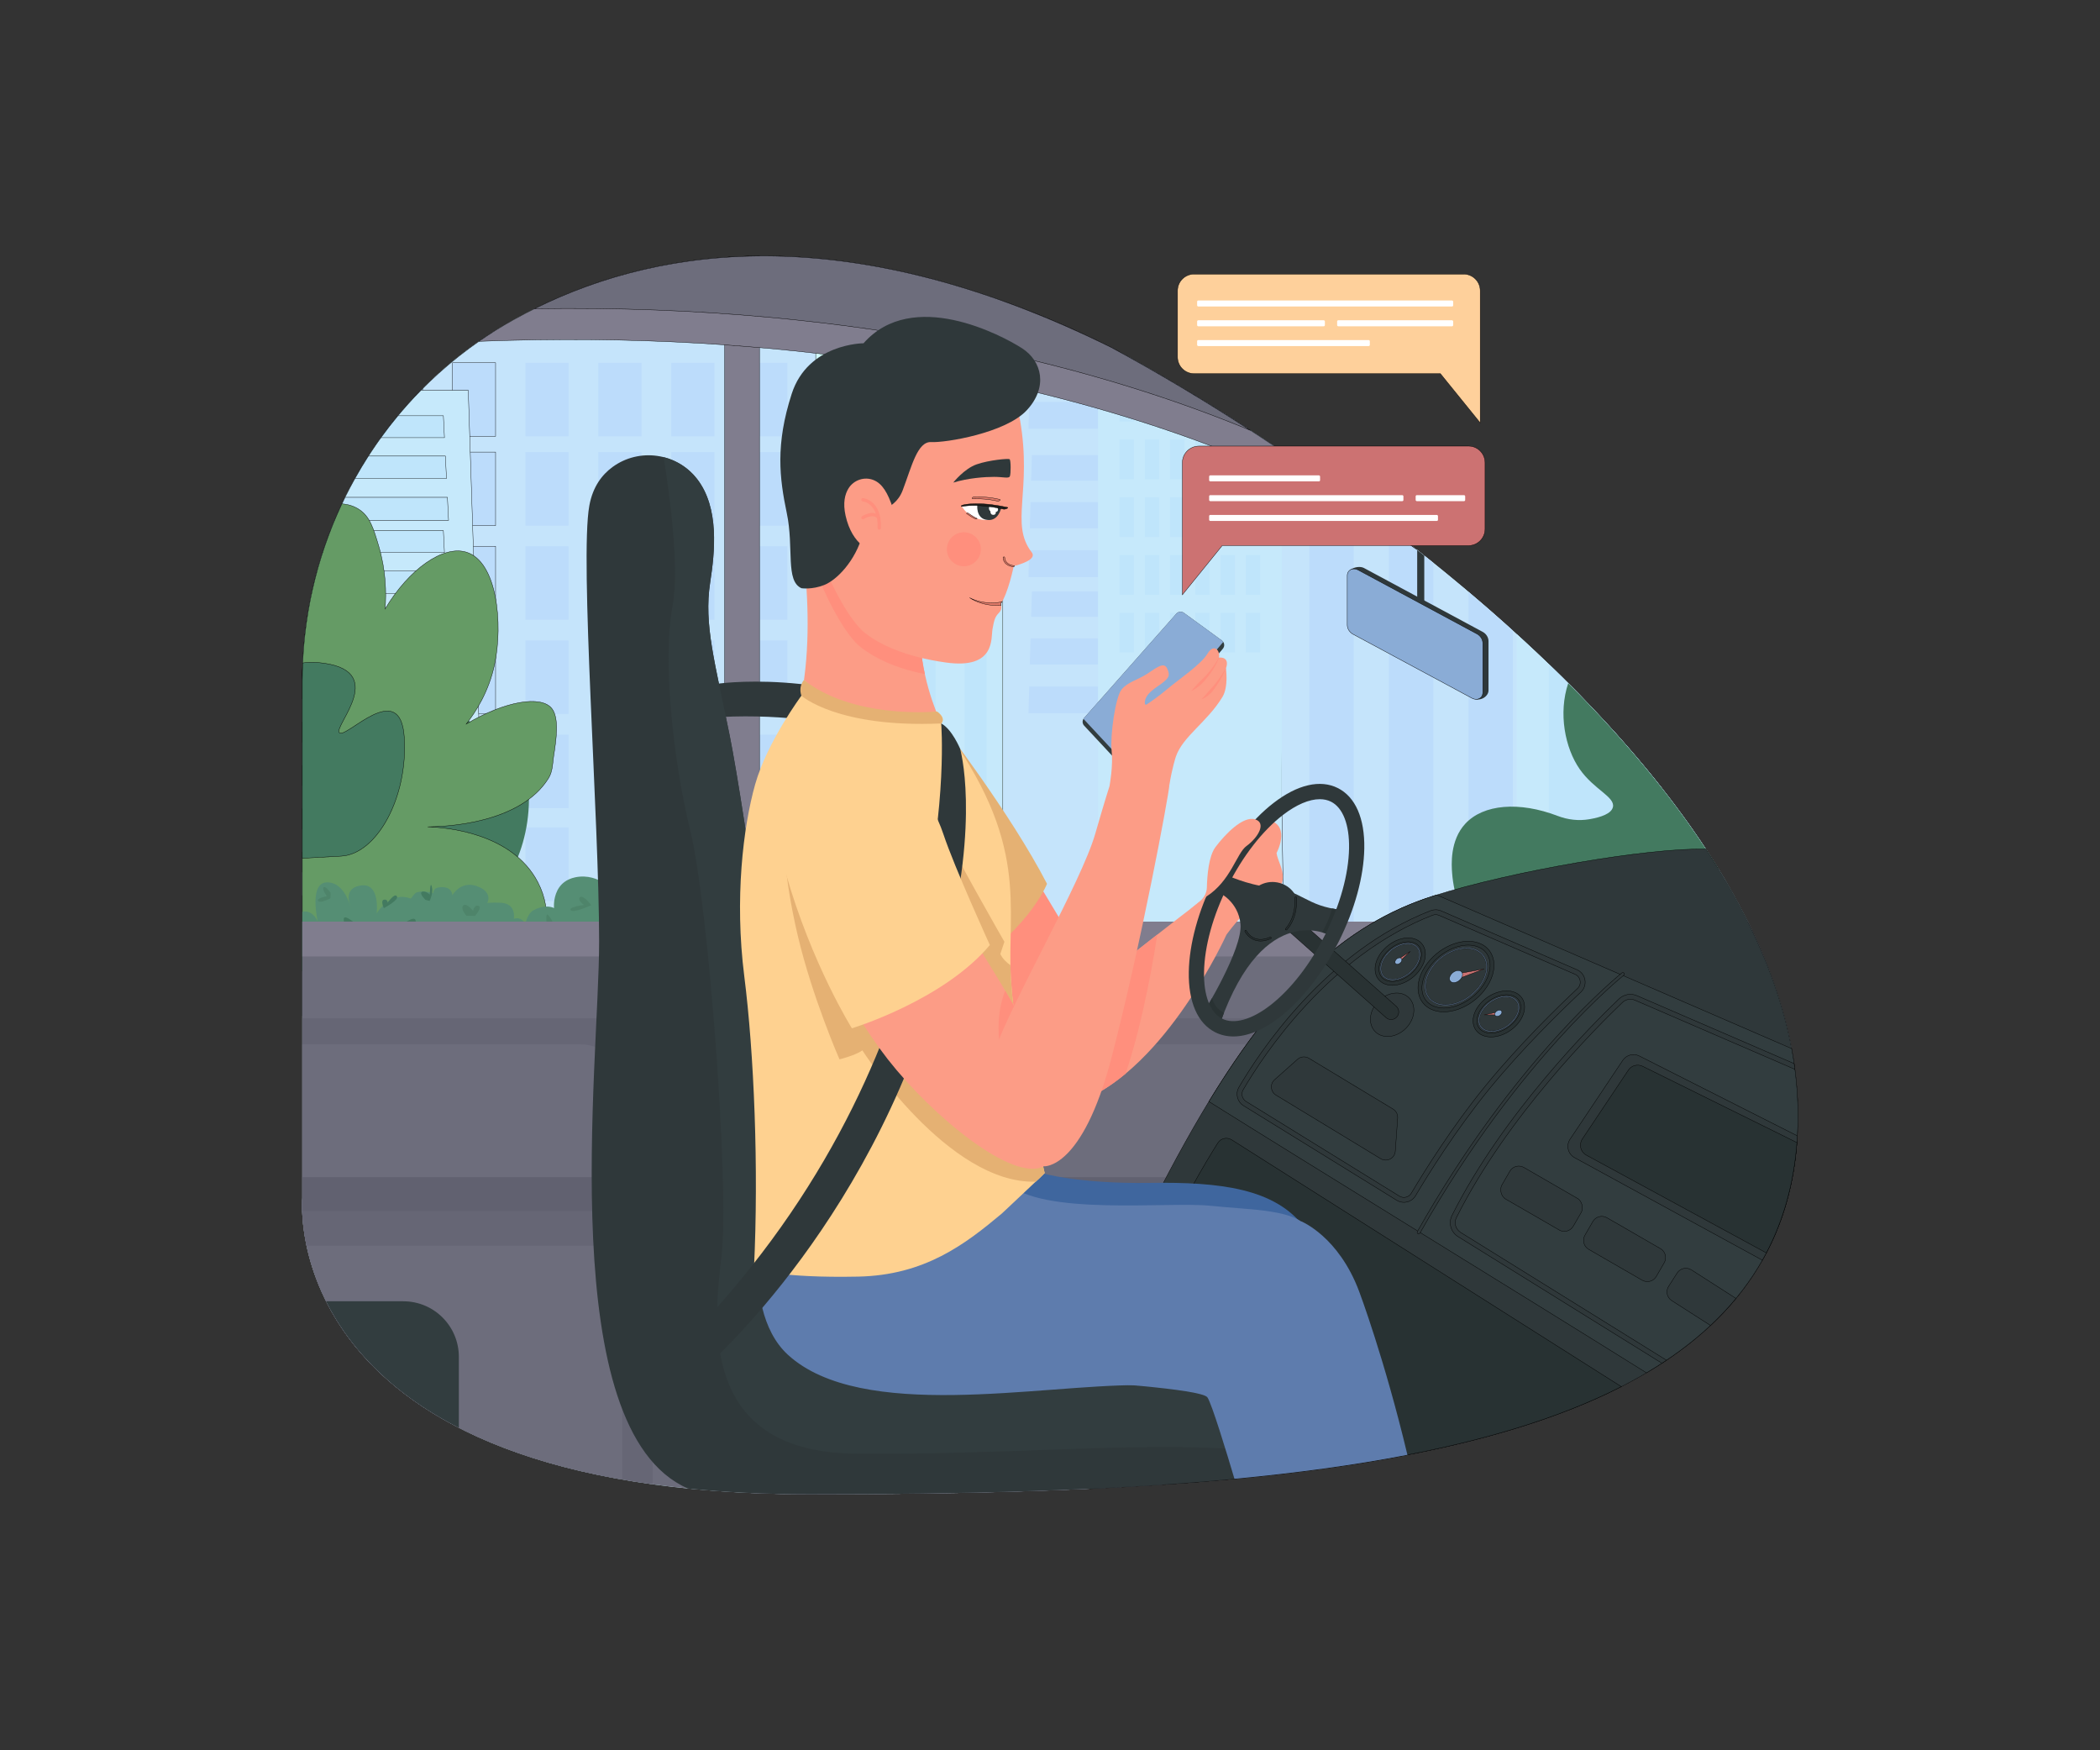 <?xml version="1.0" encoding="UTF-8"?><svg id="_ëîé_1" xmlns="http://www.w3.org/2000/svg" viewBox="0 0 6000 5000"><rect x="0" y="0" width="6000" height="5000" fill="#333333" stroke="none"/><defs><style>.cls-1,.cls-2,.cls-3,.cls-4,.cls-5,.cls-6,.cls-7,.cls-8,.cls-9,.cls-10,.cls-11,.cls-12,.cls-13,.cls-14,.cls-15,.cls-16,.cls-17,.cls-18,.cls-19,.cls-20,.cls-21,.cls-22,.cls-23,.cls-24,.cls-25,.cls-26,.cls-27,.cls-28,.cls-29,.cls-30,.cls-31,.cls-32,.cls-33,.cls-34,.cls-35,.cls-36,.cls-37,.cls-38,.cls-39,.cls-40{stroke:#000;stroke-miterlimit:10;}.cls-1,.cls-2,.cls-5,.cls-10,.cls-12,.cls-15,.cls-17,.cls-18,.cls-19,.cls-20,.cls-21,.cls-22,.cls-26,.cls-27,.cls-28,.cls-29,.cls-31,.cls-32,.cls-34,.cls-35,.cls-36,.cls-37,.cls-38{stroke-width:0px;}.cls-1,.cls-14{fill:#2f383a;}.cls-2{fill:#d2fafb;}.cls-3,.cls-28{fill:#807d8e;}.cls-4,.cls-35{fill:#c6e9fb;}.cls-5{fill:#666675;}.cls-6{fill:#fed09b;}.cls-7,.cls-27{fill:#323d3f;}.cls-8{fill:#283233;}.cls-9,.cls-38{fill:#6d6d7c;}.cls-10{fill:#3f669e;}.cls-11{fill:#1d1d1b;}.cls-12{fill:#558e74;}.cls-13,.cls-32{fill:#bcdcfb;}.cls-15{fill:#fed190;}.cls-16,.cls-26{fill:#bfe5fb;}.cls-17{fill:#5e7cad;}.cls-18{fill:#fff;}.cls-19{fill:#e5b173;}.cls-20{fill:#616170;}.cls-21{fill:#fc9c86;}.cls-22,.cls-23{fill:#8aacd6;}.cls-24{fill:#659b65;}.cls-25{fill:#cc7272;}.cls-29,.cls-30{fill:#437a60;}.cls-31,.cls-40{fill:#293233;}.cls-33{fill:#e07a69;}.cls-34,.cls-39{fill:#c5e4fb;}.cls-36{fill:#ff8f7d;}.cls-37{fill:#4e846a;}</style></defs><g><g><path class="cls-2" d="M3998.71,1531.76c-258.27-199.2-534.41-382.24-823.43-539.11-775.96-383.35-1334.9-287-1708.57-78.86-373.65,208.13-602.96,604.66-602.96,1032.37v1476.53s-80.86,845.94,1449.3,845.94,2823.96-118.18,2823.96-1082.31c0-545.83-457.31-1129.34-1138.29-1654.57Z"/><g><g id="city"><g><rect class="cls-26" x="2652.76" y="1431.05" width="210.63" height="111.35"/><polygon class="cls-32" points="2863.39 1530.55 2373.3 1507.2 2303.91 1536.12 2318.91 2901.5 2863.39 2901.5 2863.39 1530.55"/><rect class="cls-35" x="2373.3" y="1507.2" width="490.09" height="1394.29"/><rect class="cls-26" x="2464.98" y="1597.42" width="63.03" height="1254.38"/><rect class="cls-26" x="2610.52" y="1597.42" width="63.03" height="1254.38"/><rect class="cls-26" x="2756.07" y="1597.42" width="63.03" height="1254.38"/></g><g><path class="cls-39" d="M2330.65,951.73h-927.19c-170.67,109.74-307.16,260.53-400.19,435.15v1514.61h1327.39V951.73Z"/><g><rect class="cls-13" x="1292.64" y="1036.32" width="123.3" height="210.08"/><rect class="cls-32" x="1501.09" y="1036.32" width="123.3" height="210.08"/><rect class="cls-32" x="1709.53" y="1036.32" width="123.3" height="210.08"/><rect class="cls-32" x="1917.97" y="1036.32" width="123.3" height="210.08"/><rect class="cls-32" x="2126.41" y="1036.32" width="123.3" height="210.08"/><rect class="cls-32" x="1084.2" y="1291.45" width="123.3" height="210.08"/><rect class="cls-13" x="1292.64" y="1291.45" width="123.3" height="210.08"/><rect class="cls-32" x="1501.09" y="1291.45" width="123.3" height="210.08"/><rect class="cls-32" x="1709.53" y="1291.45" width="123.3" height="210.08"/><rect class="cls-32" x="1917.97" y="1291.45" width="123.3" height="210.08"/><rect class="cls-32" x="2126.41" y="1291.45" width="123.3" height="210.08"/><rect class="cls-32" x="1084.2" y="1560.48" width="123.3" height="210.08"/><rect class="cls-13" x="1292.64" y="1560.48" width="123.3" height="210.08"/><rect class="cls-32" x="1501.09" y="1560.48" width="123.3" height="210.08"/><rect class="cls-32" x="1709.53" y="1560.48" width="123.3" height="210.08"/><rect class="cls-32" x="1917.97" y="1560.48" width="123.3" height="210.08"/><rect class="cls-32" x="2126.41" y="1560.48" width="123.3" height="210.08"/><rect class="cls-32" x="1084.2" y="1829.51" width="123.3" height="210.08"/><rect class="cls-13" x="1292.64" y="1829.51" width="123.3" height="210.08"/><rect class="cls-32" x="1501.09" y="1829.51" width="123.3" height="210.08"/><rect class="cls-32" x="1709.53" y="1829.51" width="123.3" height="210.08"/><rect class="cls-32" x="1917.97" y="1829.51" width="123.3" height="210.08"/><rect class="cls-32" x="2126.41" y="1829.51" width="123.3" height="210.08"/><rect class="cls-32" x="1084.2" y="2098.54" width="123.3" height="210.08"/><rect class="cls-13" x="1292.64" y="2098.54" width="123.3" height="210.08"/><rect class="cls-32" x="1501.09" y="2098.54" width="123.3" height="210.08"/><rect class="cls-32" x="1709.53" y="2098.54" width="123.3" height="210.08"/><rect class="cls-32" x="1917.97" y="2098.54" width="123.3" height="210.08"/><rect class="cls-32" x="2126.41" y="2098.54" width="123.3" height="210.08"/><rect class="cls-32" x="1084.2" y="2363.87" width="123.3" height="210.08"/><rect class="cls-13" x="1292.64" y="2363.87" width="123.3" height="210.08"/><rect class="cls-32" x="1501.09" y="2363.87" width="123.3" height="210.08"/><rect class="cls-32" x="1709.53" y="2363.87" width="123.3" height="210.08"/><rect class="cls-32" x="1917.97" y="2363.87" width="123.3" height="210.08"/><rect class="cls-32" x="2126.41" y="2363.87" width="123.3" height="210.08"/><rect class="cls-32" x="1084.2" y="2629.21" width="123.3" height="210.08"/><rect class="cls-13" x="1292.64" y="2629.21" width="123.3" height="210.08"/><rect class="cls-32" x="1501.09" y="2629.21" width="123.3" height="210.08"/><rect class="cls-32" x="1709.53" y="2629.21" width="123.3" height="210.08"/><rect class="cls-32" x="1917.97" y="2629.21" width="123.3" height="210.08"/><rect class="cls-32" x="2126.41" y="2629.21" width="123.3" height="210.08"/><path class="cls-13" d="M1207.5,1246.39v-136.25c-42.28,42.51-81.11,88.08-116.23,136.25h116.23Z"/></g></g><g><path class="cls-4" d="M1337.86,1114.65h-134.84c-214.85,218.37-339.27,516.45-339.28,831.46v955.38h531.75l-57.63-1786.85Z"/><path class="cls-26" d="M863.74,2062.24h417.87l-3.26-65.62h-414.61v65.62Z"/><path class="cls-26" d="M863.74,2186.06h417.87l-3.26-65.62h-414.61v65.62Z"/><path class="cls-26" d="M863.74,2309.89h417.87l-3.26-65.62h-414.61v65.62Z"/><path class="cls-26" d="M863.74,2433.71h417.87l-3.26-65.62h-414.61v65.62Z"/><path class="cls-26" d="M863.74,2557.54h417.87l-3.26-65.62h-414.61v65.62Z"/><path class="cls-16" d="M1088.45,1250.23h181.45l-3.11-62.59h-129.79c-16.89,20.33-33.09,41.21-48.55,62.59Z"/><path class="cls-16" d="M1014.15,1366.88h261.53l-3.18-64.08h-219.9c-13.48,20.95-26.32,42.32-38.45,64.08Z"/><path class="cls-16" d="M956.04,1486.33h325.56l-3.25-65.62h-292.42c-10.61,21.55-20.6,43.43-29.89,65.62Z"/><path class="cls-16" d="M921.86,1578.5h348.03l-3.11-62.59h-322.63c-8,20.63-15.45,41.49-22.3,62.59Z"/><path class="cls-16" d="M890.48,1695.15h385.21l-3.18-64.08h-366.36c-5.81,21.17-11.03,42.54-15.67,64.08Z"/><path class="cls-16" d="M871.05,1814.59h410.56l-3.25-65.62h-398.21c-3.64,21.72-6.65,43.61-9.1,65.62Z"/><path class="cls-16" d="M863.8,1938.42h417.8l-3.25-65.62h-412.32c-1.34,21.77-2.08,43.65-2.23,65.62Z"/></g></g><g id="city-2"><g><g><path class="cls-34" d="M3998.71,1531.76c-117.54-90.66-238.79-177.97-363.26-261v1630.73h1016.05v-766.96c-178.99-205.67-400.54-408.22-652.79-602.78Z"/><path class="cls-32" d="M4423.12,1895.38v1006.12h126.79v-878.6c-40.54-42.69-82.83-85.21-126.79-127.51Z"/><path class="cls-32" d="M4322.52,1801.55c-41.05-37.15-83.34-74.11-126.79-110.84v1210.78h126.79V1801.55Z"/><path class="cls-32" d="M4095.13,1607.74c-31.61-25.45-63.76-50.78-96.42-75.98-10.09-7.78-20.22-15.54-30.36-23.27v1393.01h126.79V1607.74Z"/><path class="cls-32" d="M3867.74,1433.29c-41.84-30.66-84.11-60.88-126.79-90.6v1558.8h126.79V1433.29Z"/></g><path class="cls-32" d="M4651.5,2134.53v766.96h96.07v-651.03c-30.48-38.73-62.53-77.38-96.07-115.93Z"/></g><g><path class="cls-39" d="M3672.27,2898.31l-27.4-1621.23c-151.98-101.76-308.79-197.15-469.6-284.43-107.5-53.11-210.84-97-310.09-132.67v2041.52h299.54l507.56-3.18Z"/><polygon class="cls-32" points="3589.03 1373.13 2946.21 1373.13 2948.25 1300.09 3586.99 1300.09 3589.03 1373.13"/><polygon class="cls-32" points="3592.83 1509.26 2942.41 1509.26 2944.5 1434.48 3590.74 1434.48 3592.83 1509.26"/><polygon class="cls-32" points="3596.73 1648.65 2938.51 1648.65 2940.65 1572.07 3594.59 1572.07 3596.73 1648.65"/><polygon class="cls-32" points="3589.03 1762.15 2946.21 1762.15 2948.25 1689.11 3586.99 1689.11 3589.03 1762.15"/><polygon class="cls-32" points="3592.83 1898.28 2942.41 1898.28 2944.5 1823.5 3590.74 1823.5 3592.83 1898.28"/><polygon class="cls-32" points="3596.73 2037.67 2938.51 2037.67 2940.65 1961.09 3594.59 1961.09 3596.73 2037.67"/><path class="cls-32" d="M3208.07,1010.56h-263.57l-2.09,74.78h397.09c-43.49-25.51-87.3-50.44-131.43-74.78Z"/><path class="cls-32" d="M3444.1,1148.15h-503.45l-2.14,76.57h626.9c-40.12-25.99-80.56-51.53-121.31-76.57Z"/><path class="cls-13" d="M2947.83,891.23l-1.62,57.98h137.59c-46.12-21.02-91.44-40.32-135.97-57.98Z"/></g><g><path class="cls-26" d="M3204.13,1008.39v58.16h103.11c-34.17-19.75-68.55-39.14-103.11-58.16Z"/><path class="cls-35" d="M3662.02,1288.57c-140.66-94.87-285.53-184.3-433.91-266.91h-90.98v1879.84h524.89V1288.57Z"/><g><rect class="cls-26" x="3198.87" y="1090.72" width="40.81" height="113.56"/><rect class="cls-26" x="3270.99" y="1090.72" width="40.81" height="113.56"/><rect class="cls-26" x="3198.87" y="1255.66" width="40.81" height="113.56"/><rect class="cls-26" x="3270.99" y="1255.66" width="40.81" height="113.56"/><rect class="cls-26" x="3343.1" y="1255.66" width="40.81" height="113.56"/><rect class="cls-26" x="3415.22" y="1255.66" width="40.81" height="113.56"/><rect class="cls-26" x="3487.34" y="1255.66" width="40.81" height="113.56"/><rect class="cls-26" x="3559.46" y="1255.66" width="40.81" height="113.56"/><rect class="cls-26" x="3198.87" y="1420.61" width="40.81" height="113.56"/><rect class="cls-26" x="3270.99" y="1420.61" width="40.81" height="113.56"/><rect class="cls-26" x="3343.1" y="1420.61" width="40.81" height="113.56"/><rect class="cls-26" x="3415.22" y="1420.61" width="40.81" height="113.56"/><rect class="cls-26" x="3487.34" y="1420.61" width="40.81" height="113.56"/><rect class="cls-26" x="3559.46" y="1420.61" width="40.81" height="113.56"/><rect class="cls-26" x="3198.87" y="1585.55" width="40.81" height="113.56"/><rect class="cls-26" x="3270.99" y="1585.55" width="40.81" height="113.56"/><rect class="cls-26" x="3343.1" y="1585.55" width="40.81" height="113.56"/><rect class="cls-26" x="3415.22" y="1585.55" width="40.81" height="113.56"/><rect class="cls-26" x="3487.34" y="1585.55" width="40.81" height="113.56"/><rect class="cls-26" x="3559.46" y="1585.55" width="40.81" height="113.56"/><rect class="cls-26" x="3198.87" y="1750.5" width="40.81" height="113.56"/><rect class="cls-26" x="3270.99" y="1750.5" width="40.81" height="113.56"/><rect class="cls-26" x="3343.1" y="1750.5" width="40.81" height="113.56"/><rect class="cls-26" x="3415.22" y="1750.5" width="40.81" height="113.56"/><rect class="cls-26" x="3487.34" y="1750.5" width="40.81" height="113.56"/><rect class="cls-26" x="3559.46" y="1750.5" width="40.81" height="113.56"/><path class="cls-26" d="M3383.92,1111.64c-11.72-7.02-23.47-13.99-35.24-20.93h-5.57v113.56h40.81v-92.63Z"/><path class="cls-26" d="M3456.03,1155.51c-13.57-8.38-27.17-16.71-40.81-24.99v73.76h40.81v-48.77Z"/><path class="cls-26" d="M3528.15,1200.78c-13.57-8.65-27.17-17.25-40.81-25.79v29.29h40.81v-3.5Z"/></g></g><g><path class="cls-35" d="M5006.57,2658.96c-135.46-284.74-369.98-571.36-672.85-847.24v1089.78h672.85v-242.54Z"/><path class="cls-26" d="M4932.22,2519.01c-122.47-208.93-295.46-417.76-506.89-621.52v1004h506.89v-382.48Z"/></g></g><g><path class="cls-29" d="M1086.91,2360.32s-36.44-339.2,175.08-321.29c211.53,17.91,45.13,181.37,62.9,200.76,17.77,19.38,174.85-158.57,185.53,13.68,10.68,172.24-78.8,332.83-179.78,338.78-100.98,5.95-225.88,11.9-225.88,11.9l-17.84-243.81Z"/><path class="cls-24" d="M1536.84,2520.45c-73.6-142.4-265.34-157.09-314.71-158.48,52.24-.23,264.75-9.3,345.14-138.87,12.19-19.64,12.04-46.29,14.59-62.72,6.92-44.63,16.97-109.42-5.67-136.99-30.4-37.02-131.79-21.61-243.86,44.73,26.2-33.42,63.94-90.95,80.75-169.88,24.8-116.45,7.17-294.16-80.75-320.94-66.3-20.2-163.7,48.14-231.96,162.05,3.59-46.12,2.42-109.12-18.32-179.36-15.25-51.64-25.42-84.38-56.02-104.62-14.89-9.85-31.65-14.72-49.05-16.04-73.41,155.95-113.22,328.64-113.23,506.77v827.89h661.05c35.19-79.71,56.71-167.14,12.05-253.55Z"/><path class="cls-30" d="M1155.12,2106.9c-10.67-172.24-167.76,5.71-185.53-13.68-17.77-19.38,148.62-182.84-62.9-200.76-15.17-1.28-29.04-.69-41.76,1.44-.76,17.34-1.18,34.74-1.18,52.19v505.73c35.66-1.87,75.18-4.01,111.59-6.16,100.98-5.95,190.46-166.54,179.79-338.78Z"/></g><g><path class="cls-12" d="M2747.01,2774v-241.65c-.99-.83-2.01-1.67-3.08-2.52-3.78-3-8.09-6.12-12.89-9.13-4.24-2.67-8.86-5.26-13.83-7.6-.38-.19-.77-.37-1.16-.55-5.89-2.72-12.25-5.09-19.05-6.89-14.39-3.8-30.72-5-48.54-1.28-12.72,2.66-22.81,7.39-30.8,13.33-12.46,9.25-19.83,21.46-24.13,33.3-4.11,11.27-5.45,22.22-5.81,30.02-.32,6.9,.14,11.32,.14,11.32,0,0-3.59-2.15-10.28-3.44-6.39-1.24-15.6-1.7-27.21,1.23-1.3,.33-2.61,.7-3.97,1.12-5.23,1.61-10.91,3.9-16.98,7.09-10.95,5.76-18.37,19.98-23.31,37.37-2.39,8.4-4.21,17.55-5.56,26.83-1.24,8.54-2.11,17.19-2.66,25.49-1.77,26.17-.6,48.86,.59,53.47,.73,2.83-4.36,8.91-12.2,16.36-5.22,4.95-11.67,10.51-18.44,16.11h279.2Z"/><g><path class="cls-12" d="M1875.91,2715.07c.63-1.15,1.37-2.6,2.24-4.38,1.37-2.86,3.07-6.6,5.16-11.48,3.64-8.52,8.49-20.53,14.9-37.32,.24-.63,.47-1.25,.69-1.86,4.21-11.47,5.99-21.06,6.04-29.07,.03-3.06-.2-5.89-.65-8.51-.59-3.51-1.58-6.65-2.85-9.44-3.75-8.21-10.03-13.46-16.46-16.82-11.07-5.77-22.59-5.95-22.59-5.95,0,0,9.23-63.87-36.89-79.22-7.03-2.34-13.48-3.07-19.38-2.61-17.84,1.35-30.54,13.5-38.4,24.28-6.59,9.02-9.78,17.09-9.78,17.09,0,0-6.76-8.46-18.95-18.11-3.79-3-8.09-6.12-12.89-9.13-4.24-2.67-8.86-5.26-13.83-7.6-.38-.19-.77-.37-1.15-.55-5.89-2.72-12.25-5.09-19.05-6.89-14.39-3.8-30.71-5-48.54-1.28-12.72,2.66-22.81,7.39-30.8,13.33-12.46,9.25-19.83,21.46-24.13,33.3-4.11,11.27-5.45,22.22-5.81,30.02-.32,6.9,.14,11.32,.14,11.32,0,0-3.59-2.15-10.28-3.44-6.39-1.24-15.6-1.7-27.21,1.23-1.3,.33-2.61,.7-3.97,1.12-5.23,1.61-10.91,3.9-16.98,7.09-10.95,5.76-18.37,19.98-23.31,37.37-2.39,8.4-4.21,17.55-5.56,26.83-1.25,8.54-2.11,17.19-2.66,25.5-1.77,26.17-.6,48.86,.59,53.47,.73,2.83-4.36,8.91-12.2,16.36-4.65,4.41-10.28,9.3-16.24,14.28h407.09c16.17-15.98,31.9-35.39,32.58-49.46,.25-5.02-.67-8.42-2.33-10.63-5.41-7.21-18.77-1.72-25.78,1.89-.32,.16-.62,.32-.91,.48-.24,.12-.47,.25-.69,.37,.23-.37,.47-.79,.72-1.25,.06-.11,.12-.21,.18-.32Z"/><path class="cls-12" d="M1496.43,2632.02c-6.14-6.15-13.23-9.3-20.51-8.82-2.64,.15-5.3,.79-7.96,1.93,0,0,4.12-20.43-7.83-34.15-2.61-3-5.98-5.68-10.34-7.74-5.3-2.53-12.05-4.16-20.63-4.39-12.75-.34-21.38-.32-27.18-.13-5.07,.16-7.97,.47-9.57,.82,.22-.46,.46-1.01,.72-1.64,2.34-5.79,5.48-18.38-4.63-30.29-4.82-5.68-12.62-11.19-24.93-15.76-3.47-1.29-6.83-2.25-10.05-2.92-15.62-3.26-28.26,.19-37.91,5.7-5.58,3.18-10.17,7.05-13.75,10.7-6.38,6.51-9.59,12.32-9.59,12.32,0,0,.29-6.52-3.93-12.68-3.65-5.31-10.64-10.34-24.06-10.69-15.88-.42-22.07,4.7-24.44,9.42-1.95,3.89-1.27,7.52-1.27,7.52,0,0-1.54-.4-4.1-.96-1.66-.36-3.77-.79-6.17-1.21-4.24-.76-9.42-1.52-14.75-1.88-1.85-.13-3.71-.21-5.57-.24-9.58-.12-18.8,1.39-23.31,6.64-2.15,2.5-6.26,7.23-11.06,13.61-3.43,4.56-7.2,9.96-10.83,15.99-.57,.94-1.13,1.88-1.69,2.85-9.52,16.5-17.6,37.19-15.39,58.15,.87,8.32,3.38,16.69,8.07,24.84,1.43,2.5,3.08,4.99,4.95,7.44,2.61,3.45,5.68,6.85,9.23,10.18,3.76,3.54,8.06,6.99,12.97,10.34,6.9,4.71,12.3,9.25,16.44,13.64,25.22,26.71,3.46,47.48-13.3,63.41h311.39c1.44-2.42,2.81-4.93,4.07-7.59,.94-1.96,1.82-3.98,2.64-6.06,21.52-54.76,15.08-100.57-.99-122.78-1.49-2.06-3.07-3.92-4.71-5.55Z"/><path class="cls-12" d="M1246.1,2659.65c-6.48-1.33-13.7-1.77-20.69-1.7-6.33,.05-12.49,.5-17.74,1.07-1.8,.19-3.5,.39-5.05,.59-6.3,.83-10.41,1.64-10.41,1.64,0,0,1.97-1.85,4.73-5.12,1.77-2.07,3.86-4.71,5.97-7.82,9.63-14.11,19.69-37.61,1.56-59.45-1.32-1.58-2.78-3.15-4.41-4.72-4.17-4.02-9.41-7.96-15.89-11.73-3.58-2.09-7.1-3.81-10.56-5.23-14.17-5.78-27.27-6.19-38.96-3.48-6.5,1.48-12.57,3.93-18.15,6.93-1.75,.94-3.44,1.93-5.08,2.97-1.43,.9-2.82,1.83-4.18,2.79-2.34,1.64-4.57,3.37-6.67,5.14-1.28,1.06-2.5,2.13-3.69,3.21-.99,.9-1.93,1.79-2.84,2.68-11.47,11.14-17.93,21.75-17.93,21.75,0,0,1.65-12.86,.54-28.28-1.04-14.56-4.53-31.41-14.19-41.86-6.72-7.28-16.41-11.45-30.34-9.6-10.46,1.4-18.06,4.31-23.5,8.18-14.89,10.59-13.6,28.27-10.55,41.21,1.72,7.24,3.99,13,4.3,15.2,.35,2.49-.96-4.58-4.79-15.22-4.48-12.4-12.42-29.66-25.22-42.15-9.54-9.34-21.79-16.01-37.33-16.06-12.12-.04-20.15,5.61-25.32,14.42-6.26,10.65-8.33,25.91-8.38,41.27-.06,28.21,6.73,56.76,6.95,57.68-.17-.46-3.06-8.15-9.18-15.64-7.13-8.73-18.65-17.19-35.36-13.63v169.3h398.93c-1.98-3.05-4.34-5.95-6.85-8.62-10.02-10.68-22.41-17.85-22.41-17.85,0,0,29.58-24.71,34.78-63.54,.26-1.97,.31-3.79,.14-5.48-1.01-10.97-10.39-16.41-22.24-18.86Z"/></g><path class="cls-37" d="M1875.91,2715.07c.64-1.15,1.37-2.6,2.24-4.38,1.37-2.86,3.07-6.6,5.16-11.48,3.64-8.52,8.49-20.53,14.9-37.32,.24-.63,.47-1.25,.69-1.86,4.2-11.47,5.99-21.06,6.04-29.07,.03-3.06-.2-5.89-.65-8.51-.59-3.51-1.58-6.65-2.85-9.44-1.1,2.83-2.32,5.93-3.62,9.27-1.05,2.68-2.18,5.49-3.34,8.4-3.63,9.05-7.73,19.07-11.99,28.92-.27,.63-.54,1.24-.8,1.86-6.08,13.99-12.38,27.5-17.86,37.24-2.49,4.43-4.83,8.1-6.9,10.67-16.71,20.78-35.28-4.14-35.28-4.14,0,0-4.87,42.37-74.79,61.55-9.73,2.67-18.61,3.8-26.68,3.77-1.56,0-3.08-.05-4.58-.14-4.43-.27-8.61-.88-12.53-1.8-2.15-.49-4.22-1.08-6.23-1.75-14.91-4.9-25.7-13.93-33.02-22.29-8.65-9.89-12.44-18.81-12.44-18.81,0,0-39.89,35.13-121.39,41.83-12.15,1-22.2,.46-30.49-1.19-7.36-1.46-13.35-3.79-18.2-6.69-26.31-15.71-19.38-48.01-19.38-48.01l-42.84,40.7c-42.84,40.71-121.07-22.78-121.07-22.78-53.12,29.95-64.8,34.16-64.8,34.16-7.27,2.62-35.95,12.35-72.89,9.18-43.27-3.71-74.5-23.11-89.65-34.19-19.52,15.05-54.77,26.95-92.94,35.22h894.42c16.17-15.98,31.9-35.39,32.58-49.46,.25-5.02-.67-8.42-2.33-10.63-5.41-7.21-18.77-1.72-25.78,1.89-.32,.16-.62,.32-.91,.48-.24,.12-.47,.25-.69,.37,.23-.37,.47-.79,.72-1.25,.06-.11,.12-.21,.18-.32Z"/><path class="cls-29" d="M1145.69,2644.15s40.72-33.03,42.09-13.19c1.36,19.84-26.46,28.53-21.62,28.66,4.84,.13,56.11-13.33,40.37,11.58-15.74,24.9-38.6,15.41-38.6,15.41,0,0,46.1,25.19,22.9,27.41s-38.08-17.97-38.08-17.97c0,0,5.04-55.19-7.05-51.89Z"/><path class="cls-29" d="M1018.82,2641.16s-35.39-31.57-36.58-16.35c-1.19,15.22,8.56,18.68,8.56,18.68,0,0-36.13-7.37-26.8,4.11,9.33,11.48,22.21,10.11,22.21,10.11,0,0-42.82,11.02-19.71,17.24,23.11,6.23,42.77-6.1,42.77-6.1l9.56-27.7Z"/><path class="cls-37" d="M929.84,2718.42s1.25-21.83-7.87-25.96c-9.12-4.13-11.86,11.58-11.86,11.58,0,0-6.52-17.96-14.43-12.88-7.91,5.07-8.74,20.6-8.74,20.6,0,0-25.25,.89-20.86,11.11,4.4,10.22,39.45,7.54,39.45,7.54l24.31-11.98Z"/><path class="cls-29" d="M1048.67,2764.96s-25.43-13.87-16.9-30.62c8.53-16.75,17.89-6.95,17.89-6.95,0,0-16.21-21.74,.67-25.32,16.87-3.57,23,13.06,23,13.06,0,0,1.52-20.31,10.94-20.01,9.42,.3,8.65,40.82,8.65,40.82l-44.24,29.01Z"/><path class="cls-37" d="M1689.34,2585.69s-23.41-30.79-32.11-22.53c-8.7,8.26,11.39,21.99,11.39,21.99,0,0-45.37,5.41-37.95,15.03s58.68-14.49,58.68-14.49Z"/><path class="cls-37" d="M1581.76,2637.54s-16.83-30.61-19.51-24.08c-2.69,6.53-.62,23.56-.62,23.56,0,0-32.05-9.33-27.76-.73,4.29,8.6,28.57,17.72,42.73,17.15,14.16-.57,5.16-15.89,5.16-15.89Z"/><path class="cls-37" d="M944.63,2550.08s-16.51-22.12-20.36-14.68c-3.84,7.44,9.73,24.77,9.73,24.77,0,0-31.16,5.78-24.76,13.49,6.4,7.71,34.96-7.57,34.96-7.57l.42-16.02Z"/><path class="cls-37" d="M1356.93,2616.55s22.33-24.61,10.19-28.83c-12.15-4.22-15.53,14.14-15.53,14.14,0,0-18.17-23.38-27.81-15.28-9.64,8.1,8.56,29.32,8.56,29.32l24.59,.65Z"/><path class="cls-29" d="M1389.62,2654.34s-47.84-5.15-39.52,4c8.32,9.16,28.84,7.81,28.84,7.81,0,0-57.1-3.1-43.33,8.43,13.77,11.53,32.69,11.09,32.69,11.09,0,0-32.09,15.09-7.79,16.72,24.3,1.63,29.12-48.05,29.12-48.05Z"/><path class="cls-37" d="M1818.84,2574.95s23.39-19.19,10.34-25.19c-13.04-6-16.27,9-16.27,9,0,0-28.02-21.48-26.88-5.42,1.14,16.06,22.86,26.06,22.86,26.06l9.94-4.45Z"/><path class="cls-29" d="M1830.71,2647.86s42.55,16.2,52.87,1.39c10.32-14.81-9.99-12.52-9.99-12.52,0,0,15.88-12.78,5.69-19.65-10.19-6.87-20.04,4.19-20.04,4.19,0,0-10.38-30.44-16.78-20.24-6.4,10.2-11.75,46.83-11.75,46.83Z"/><path class="cls-29" d="M1755.22,2652.58s32.11-17.18,23.83-24.94c-8.28-7.76-23.44,10.26-23.44,10.26,0,0-14.77-26.21-19.36-13.2-4.6,13.01,4.72,17.02,4.72,17.02,0,0-22.29-9.07-20.78,3.23,1.51,12.3,35.03,7.63,35.03,7.63Z"/><path class="cls-29" d="M1717.79,2537.53s31.68-4.01,25.35-14.54-17.06-.45-17.06-.45c0,0,6.65-23.46-7.45-17.2-14.1,6.26-.85,32.19-.85,32.19Z"/><path class="cls-29" d="M1096.64,2594.24s-10.43-22.52,.63-24.12c11.06-1.6,10.14,8.94,10.14,8.94,0,0,19.87-29.41,26.59-18.6s-37.36,33.78-37.36,33.78Z"/><path class="cls-29" d="M1597.95,2737.51s-42.62-28.13-22.79-29.46c19.84-1.33,19.58,8.34,19.58,8.34,0,0-9.46-35.38,4.41-24.64,13.87,10.74,9.29,41.01,9.29,41.01l-10.5,4.76Z"/><path class="cls-29" d="M1697.85,2719.1s-30.62-20.85-11.38-24.12,15.19,7.09,15.19,7.09c0,0,4.46-25.15,12.26-17.54,7.8,7.61-7.33,43.31-7.33,43.31l-8.74-8.75Z"/><path class="cls-29" d="M1215.76,2570.7s-19.25-18.19-10.2-22.93c9.05-4.74,22.53,7.87,22.53,7.87,0,0,.8-41.36,5.65-22.9s-6.12,40.8-6.12,40.8l-11.85-2.85Z"/><path class="cls-12" d="M2251.05,2657.82c-6.49-1.33-13.7-1.77-20.69-1.7-6.33,.05-12.49,.5-17.73,1.07-1.8,.19-3.5,.39-5.05,.59-6.3,.83-10.41,1.64-10.41,1.64,0,0,1.97-1.85,4.73-5.12,1.77-2.07,3.86-4.71,5.97-7.82,9.63-14.11,19.69-37.61,1.56-59.45-1.32-1.58-2.78-3.15-4.41-4.72-4.17-4.02-9.41-7.96-15.89-11.73-3.58-2.09-7.1-3.81-10.56-5.23-14.17-5.78-27.27-6.19-38.96-3.48-6.5,1.48-12.57,3.93-18.15,6.93-1.75,.94-3.44,1.93-5.08,2.97-1.43,.9-2.82,1.83-4.18,2.79-2.34,1.64-4.57,3.37-6.67,5.14-1.28,1.06-2.5,2.13-3.69,3.21-.98,.9-1.93,1.79-2.84,2.68-11.47,11.14-17.93,21.75-17.93,21.75,0,0,1.65-12.86,.55-28.28-1.04-14.56-4.54-31.41-14.19-41.86-6.72-7.28-16.41-11.45-30.34-9.6-10.46,1.4-18.06,4.31-23.5,8.18-14.89,10.59-13.6,28.27-10.55,41.21,1.72,7.24,3.99,13,4.3,15.2,.35,2.49-.96-4.58-4.79-15.22-4.48-12.4-12.42-29.66-25.22-42.15-9.54-9.34-21.79-16.01-37.33-16.06-12.12-.04-20.15,5.61-25.32,14.42-6.27,10.65-8.33,25.91-8.38,41.27-.06,28.21,6.73,56.76,6.95,57.68-.17-.46-3.06-8.15-9.18-15.64-7.42-9.08-19.59-17.89-37.42-13.14-5.71,1.51-12.01,4.42-18.91,9.16-46.77,32.08,1.88,97.47,2.89,106.58,1.02,9.1-4.25-29.3-43.88-4.34-18.37,11.56-2.25,36.18,20.34,59.25h441.68c-2.18-3.73-4.97-7.25-7.98-10.46-10.02-10.68-22.41-17.85-22.41-17.85,0,0,29.58-24.71,34.78-63.54,.26-1.97,.31-3.79,.14-5.48-1.01-10.97-10.39-16.41-22.24-18.86Z"/><path class="cls-12" d="M2501.38,2630.18c-6.14-6.15-13.23-9.3-20.51-8.82-2.64,.15-5.3,.79-7.96,1.93,0,0,4.12-20.43-7.83-34.15-2.61-3-5.98-5.68-10.34-7.74-5.3-2.53-12.05-4.16-20.63-4.39-12.75-.34-21.38-.32-27.18-.13-5.07,.16-7.97,.47-9.57,.82,.22-.46,.46-1.01,.72-1.64,2.34-5.79,5.48-18.38-4.63-30.29-4.82-5.68-12.62-11.19-24.93-15.76-3.47-1.29-6.83-2.25-10.05-2.92-15.62-3.26-28.26,.19-37.91,5.7-5.58,3.18-10.17,7.05-13.75,10.7-6.38,6.51-9.59,12.32-9.59,12.32,0,0,.29-6.52-3.93-12.68-3.65-5.31-10.64-10.34-24.06-10.69-15.88-.42-22.07,4.7-24.44,9.42-1.95,3.89-1.27,7.52-1.27,7.52,0,0-1.54-.4-4.1-.96-1.67-.36-3.77-.79-6.17-1.21-4.24-.76-9.42-1.52-14.75-1.88-1.85-.13-3.71-.21-5.57-.24-9.58-.12-18.8,1.39-23.31,6.64-2.15,2.5-6.26,7.23-11.06,13.61-3.43,4.56-7.2,9.96-10.83,15.99-.57,.94-1.13,1.88-1.69,2.85-9.52,16.5-17.6,37.19-15.39,58.15,.87,8.32,3.38,16.69,8.07,24.84,1.43,2.5,3.08,4.99,4.95,7.44,2.61,3.45,5.68,6.85,9.23,10.18,3.76,3.54,8.06,6.99,12.97,10.34,6.9,4.71,12.3,9.25,16.44,13.64,26.2,27.74,1.7,49.08-15.22,65.25h312.21c1.86-2.96,3.6-6.09,5.18-9.42,.94-1.96,1.82-3.98,2.64-6.06,21.52-54.76,15.08-100.57-.99-122.78-1.49-2.06-3.07-3.92-4.71-5.55Z"/><path class="cls-37" d="M2747.01,2774v-7.86c-7.87,1.8-15.16,2.6-21.89,2.57-1.56,0-3.08-.05-4.58-.14-4.43-.27-8.61-.88-12.53-1.8-2.15-.49-4.22-1.08-6.23-1.75-14.91-4.9-25.7-13.93-33.01-22.29-8.65-9.89-12.44-18.81-12.44-18.81,0,0-39.9,35.13-121.39,41.84-12.15,1-22.2,.46-30.49-1.19-7.36-1.46-13.35-3.79-18.19-6.69-26.31-15.71-19.38-48.01-19.38-48.01l-42.84,40.7c-42.84,40.71-121.07-22.78-121.07-22.78-53.12,29.95-64.8,34.16-64.8,34.16-7.27,2.62-35.94,12.35-72.89,9.18-43.27-3.71-74.5-23.11-89.65-34.19-21.02,16.2-60.25,28.75-101.75,37.06h773.13Z"/><path class="cls-29" d="M2150.65,2642.32s40.72-33.03,42.09-13.19c1.36,19.84-26.46,28.53-21.62,28.66s56.11-13.33,40.37,11.58c-15.74,24.9-38.6,15.41-38.6,15.41,0,0,46.1,25.19,22.9,27.41-23.19,2.22-38.08-17.97-38.08-17.97,0,0,5.04-55.19-7.05-51.89Z"/><path class="cls-29" d="M2023.78,2639.33s-35.39-31.57-36.58-16.35c-1.19,15.22,8.56,18.68,8.56,18.68,0,0-36.13-7.37-26.8,4.11,9.33,11.48,22.21,10.11,22.21,10.11,0,0-42.82,11.02-19.71,17.24,23.11,6.23,42.77-6.1,42.77-6.1l9.56-27.7Z"/><path class="cls-37" d="M1934.79,2716.59s1.25-21.83-7.87-25.96c-9.12-4.13-11.86,11.58-11.86,11.58,0,0-6.52-17.96-14.43-12.88-7.91,5.07-8.74,20.6-8.74,20.6,0,0-25.25,.89-20.86,11.11,4.4,10.22,39.45,7.54,39.45,7.54l24.31-11.98Z"/><path class="cls-29" d="M2053.63,2763.13s-25.43-13.87-16.9-30.62c8.53-16.75,17.89-6.95,17.89-6.95,0,0-16.21-21.74,.67-25.32,16.87-3.57,23,13.06,23,13.06,0,0,1.52-20.31,10.94-20.01,9.42,.3,8.65,40.82,8.65,40.82l-44.24,29.01Z"/><path class="cls-37" d="M2694.29,2583.85s-23.41-30.79-32.11-22.53c-8.7,8.26,11.38,21.99,11.38,21.99,0,0-45.37,5.41-37.95,15.03,7.42,9.62,58.68-14.49,58.68-14.49Z"/><path class="cls-37" d="M2586.71,2635.71s-16.83-30.61-19.51-24.08c-2.69,6.53-.62,23.56-.62,23.56,0,0-32.05-9.33-27.76-.73,4.29,8.6,28.57,17.72,42.73,17.15,14.16-.57,5.16-15.89,5.16-15.89Z"/><path class="cls-37" d="M1949.59,2548.25s-16.51-22.12-20.36-14.68c-3.84,7.44,9.73,24.77,9.73,24.77,0,0-31.16,5.78-24.76,13.49,6.4,7.71,34.96-7.57,34.96-7.57l.42-16.02Z"/><path class="cls-37" d="M2361.89,2614.71s22.33-24.61,10.19-28.83c-12.15-4.22-15.53,14.14-15.53,14.14,0,0-18.17-23.38-27.81-15.28-9.64,8.1,8.56,29.32,8.56,29.32l24.59,.65Z"/><path class="cls-29" d="M2394.58,2652.51s-47.84-5.15-39.52,4c8.32,9.16,28.84,7.81,28.84,7.81,0,0-57.1-3.1-43.33,8.43,13.77,11.53,32.69,11.09,32.69,11.09,0,0-32.09,15.09-7.79,16.72,24.3,1.63,29.12-48.05,29.12-48.05Z"/><path class="cls-29" d="M2101.59,2592.41s-10.43-22.52,.63-24.12c11.06-1.59,10.14,8.94,10.14,8.94,0,0,19.87-29.41,26.59-18.6,6.72,10.81-37.36,33.78-37.36,33.78Z"/><path class="cls-29" d="M2602.9,2735.68s-42.62-28.13-22.79-29.46c19.84-1.33,19.58,8.34,19.58,8.34,0,0-9.46-35.38,4.41-24.64,13.87,10.74,9.29,41.01,9.29,41.01l-10.5,4.76Z"/><path class="cls-29" d="M2702.8,2717.26s-30.62-20.85-11.38-24.12c19.24-3.27,15.19,7.09,15.19,7.09,0,0,4.46-25.15,12.26-17.54,7.8,7.61-7.33,43.31-7.33,43.31l-8.74-8.75Z"/><path class="cls-29" d="M2220.72,2568.87s-19.25-18.19-10.2-22.93c9.05-4.74,22.53,7.87,22.53,7.87,0,0,.8-41.36,5.65-22.9,4.84,18.46-6.12,40.8-6.12,40.8l-11.85-2.85Z"/><path class="cls-29" d="M2747.01,2619.79c-2.38-1.14-4.51-.62-5.82,3.08-4.6,13.01,4.72,17.02,4.72,17.02,0,0-22.29-9.07-20.78,3.23,.87,7.06,12.3,8.53,21.87,8.49v-31.82Z"/><g><path class="cls-29" d="M2747.01,2738.79c-1.08-1.77-2.27-3.29-3.61-4.45-7.52-6.54-6.61,18.61-4.7,39.67h8.31v-35.21Z"/><path class="cls-29" d="M2730.93,2774c-6.61-10.44-16.29-18.08-29.15-8.97-3.46,2.45-5.17,5.52-5.61,8.97h34.76Z"/></g><g><path class="cls-37" d="M1827.51,2722.25c-9.06-7.88-5.89,30.2-3.47,51.75h16.67c-.07-2.91-1.18-41.29-13.21-51.75Z"/><path class="cls-37" d="M1785.9,2752.95c-7.14,5.05-6.87,12.72-3.26,21.05h38.51c-5.94-14.53-17.61-33.54-35.25-21.05Z"/><path class="cls-37" d="M1863.68,2715.09c-20.55-.27-22.83,55.24-22.95,58.91h59.02c3.74-6.68,6.18-15.54,3.25-26.13-6.83-24.73-37.59,24.09-37.59,24.09,0,0,19.53-56.59-1.72-56.87Z"/><path class="cls-37" d="M1921.16,2774h6.39c-1.62-.51-3.83-.45-6.39,0Z"/></g><g><path class="cls-29" d="M1696.83,2766.87c-2.83,2.01-4.5,4.43-5.25,7.14h33.19c-6.56-9.45-15.84-15.7-27.94-7.14Z"/><path class="cls-29" d="M1738.44,2736.17c-7.31-6.36-6.66,17.18-4.86,37.83h17.13c-1.34-12.96-4.56-31.13-12.27-37.83Z"/><path class="cls-29" d="M1774.61,2729.01c-14.51-.19-19.91,27.45-21.87,44.99h27.14c4.42-16.61,9.71-44.8-5.27-44.99Z"/><path class="cls-29" d="M1784.67,2774h30.41c.34-3.76,.06-7.84-1.15-12.21-4.54-16.43-19.63-.4-29.26,12.21Z"/></g><path class="cls-29" d="M2747.01,2519.6c-6.39-7.89-15.97,1.1-15.97,1.1,0,0,6.65-23.46-7.45-17.2-14.1,6.26-.85,32.19-.85,32.19,0,0,18.24-2.31,24.27-8.03v-8.06Z"/></g><path class="cls-29" d="M4910.06,2482.09c-109.44-178.08-255.09-355.87-429.44-530.3-28.59,85.48-9.44,184.99,33.01,245.71,40.68,58.18,101.58,79.09,94.68,108.21-4.4,18.57-33.61,28.81-67.24,34.57-30.32,5.2-61.43,1.68-90.16-9.32-110.38-42.27-212.63-33.62-264.23,22.04-44.52,48.03-39.57,118.22-37.69,142.07,19.71,250.23,307.95,402.59,307.95,402.59,0,0-229.65-62.76-225.13,44.6,1.27,30.08,36.17,65.93,85.75,101.96h592.48v-562.14Z"/></g></g><g><g><path class="cls-3" d="M2169.98,731.41c-33.9,.26-67.06,1.61-99.52,3.92v1965.82h99.52V731.41Z"/><g><path class="cls-38" d="M863.74,3422.69s-80.86,845.94,1449.3,845.94,2823.96-118.18,2823.96-1082.31c0-181.54-50.6-367.25-143.18-553.6H863.74v789.96Z"/><path class="cls-28" d="M5039.23,2732.25c-13.78-33.14-28.92-66.32-45.41-99.52H863.74v99.52H5039.23Z"/></g></g><path class="cls-3" d="M3998.71,1531.76c-258.27-199.2-534.41-382.24-823.43-539.11-775.96-383.35-1334.9-287-1708.57-78.86-33.96,18.91-66.7,39.4-98.21,61.31,1773.95-67.92,2646.79,570.68,2679.65,595.23-16.35-12.89-32.8-25.76-49.43-38.58Z"/><path class="cls-9" d="M1527.4,881.87c956.51-14.62,1634.71,177.02,2045.11,347.56-129.26-83.97-261.81-163.28-397.24-236.78-735.04-363.14-1275.31-295.81-1647.87-110.78Z"/><g><g><path class="cls-5" d="M1746.61,2908.74H863.74v513.96s-64.05,670.18,1000.86,817.52c.12-2.18,.19-4.37,.19-6.58v-1206.71c0-65.27-52.91-118.18-118.18-118.18Z"/><path class="cls-38" d="M1777.71,4226.62v-1125.06c0-65.27-52.91-118.18-118.18-118.18H863.74v439.31s-60.51,633.14,913.97,803.93Z"/><g><path class="cls-5" d="M1777.71,3362.81H863.74v59.88s-5.22,54.6,12.09,136.05h901.88v-195.94Z"/><path class="cls-20" d="M1777.71,3362.81H863.74v59.88s-1.27,13.29-.48,36.53h914.45v-96.41Z"/></g></g><g><path class="cls-5" d="M3685.65,2908.74h-1544.94v1356.11c55.06,2.49,112.49,3.79,172.38,3.79,543.72,0,1055.8-14.77,1490.74-76.42v-1165.3c0-65.27-52.91-118.18-118.18-118.18Z"/><path class="cls-38" d="M3598.56,2983.38h-1457.86v1281.47c55.06,2.49,112.49,3.79,172.38,3.79,507.84,0,988.09-12.89,1403.66-64.82v-1102.26c0-65.27-52.91-118.18-118.18-118.18Z"/><g><rect class="cls-5" x="2140.7" y="3362.81" width="1576.04" height="195.94"/><path class="cls-20" d="M3716.75,3362.81h-1576.04v59.88s-1.27,13.29-.48,36.53h1576.52v-96.41Z"/></g></g></g></g></g><g><g><g><path class="cls-14" d="M3292.54,3439.77v800.64h38.18c1048.38-72.25,1806.28-313.79,1806.28-1054.08,0-248.78-95.03-505.38-262.91-760.73-160.44-4.39-550.04,61.42-778.84,133.87-323.09,102.31-548.83,379.74-802.71,880.3Z"/><path class="cls-7" d="M4095.25,2559.47c-253.46,80.26-447.02,268.33-641.25,587.33,288.17,180.68,878,542.34,1250.19,774.91,273.51-161.48,432.81-396.02,432.81-735.38,0-63.15-6.15-126.82-18.04-190.83l-1014.04-439.05c-3.25,1.01-6.48,2.02-9.67,3.03Z"/><path class="cls-8" d="M4632.31,3961.18l-1113.09-705.09c-13.44-8.51-31.24-4.53-39.73,8.92-66.29,104.94-322.89,535.81-366,987.89,619.49-28.99,1154.7-105.83,1518.83-291.71Z"/><g><path class="cls-14" d="M4101.93,2612.9c3.4,0,6.69,.68,9.78,2.02l388.28,168.25c7.78,3.37,13.08,10.1,14.54,18.45,1.45,8.34-1.25,16.44-7.42,22.23-57.38,53.88-167.79,161.6-262.64,277.71-95.47,116.88-173.85,242.44-212.07,306.89-4.51,7.6-12.47,12.13-21.31,12.13-4.56,0-9.03-1.28-12.95-3.69l-437.83-270.33c-5.52-3.41-9.43-8.75-11.01-15.04-1.57-6.28-.65-12.82,2.62-18.41,28.23-48.39,89.2-144.22,180.39-242.43,50.6-54.49,104.03-102.67,158.82-143.2,64.99-48.08,132.78-86.04,201.49-112.81,3-1.17,6.13-1.76,9.31-1.76h0Zm0-14.12c-4.89,0-9.79,.91-14.44,2.73-301.54,117.49-490.62,406.51-547.77,504.49-10.61,18.2-4.75,41.52,13.17,52.59l437.83,270.33c6.37,3.93,13.41,5.8,20.37,5.8,13.26,0,26.19-6.79,33.46-19.05,35.34-59.59,114.6-187.31,210.86-305.16,93.7-114.7,202.33-220.92,261.37-276.35,20.36-19.12,14.45-52.83-11.17-63.93l-388.28-168.25c-4.91-2.13-10.15-3.18-15.39-3.18h0Z"/><ellipse class="cls-14" cx="3977.53" cy="2898.83" rx="68.29" ry="55.22" transform="translate(-884.79 3661.6) rotate(-45)"/><path class="cls-14" d="M3944.94,3310.1l-299.28-181.69c-15.78-9.58-17.8-31.7-4.01-43.98l65.56-58.38c8.99-8.01,22.15-9.22,32.45-3l240.52,145.23c8.84,5.34,13.93,15.17,13.19,25.47l-6.8,94.84c-1.47,20.48-24.08,32.16-41.64,21.51Z"/><g><g><ellipse class="cls-14" cx="4160.04" cy="2789.76" rx="115.2" ry="80.23" transform="translate(-831.76 3202.9) rotate(-38.58)"/><path class="cls-40" d="M4125.09,2890.72c-13.29,0-25.69-2.58-36.56-7.73-18.31-8.69-30.44-23.65-35.07-43.27-6.52-27.67,2.89-60.32,25.83-89.59,19.1-24.38,45.3-43.4,73.75-53.57,28.88-10.32,56.76-10.32,78.5-.01,18.31,8.68,30.44,23.65,35.06,43.27,6.53,27.67-2.89,60.32-25.83,89.59-19.1,24.38-45.29,43.4-73.75,53.57-14.44,5.16-28.64,7.74-41.94,7.74Zm69.79-190.85c-36.39,0-79.03,21.58-106.85,57.09-20.54,26.21-29.43,56.2-23.77,80.21,3.83,16.23,13.87,28.61,29.03,35.8,9.57,4.54,20.44,6.69,31.92,6.69,36.39,0,79.02-21.58,106.85-57.09,20.54-26.21,29.43-56.2,23.77-80.21-3.83-16.23-13.87-28.61-29.03-35.8-9.57-4.54-20.44-6.69-31.92-6.69Z"/><path class="cls-23" d="M4130.11,2872.13c-10.59,0-20.62-1.99-29.47-6.19-14.58-6.91-24.23-18.82-27.91-34.44-5.31-22.5,2.47-49.22,21.34-73.3,32.79-41.84,89.03-61.87,125.37-44.63,14.58,6.91,24.23,18.82,27.91,34.44,5.31,22.5-2.47,49.22-21.34,73.3-24.81,31.65-63.03,50.82-95.9,50.82Zm59.78-162.6c-32.18,0-69.71,18.88-94.11,50.01-18.46,23.56-26.09,49.6-20.94,71.46,3.53,14.95,12.77,26.35,26.73,32.97,35.47,16.82,90.53-2.92,122.73-44.01,18.46-23.56,26.09-49.6,20.94-71.46-3.53-14.95-12.77-26.35-26.73-32.97-8.59-4.08-18.34-6-28.62-6Z"/><polygon class="cls-25" points="4160.54 2782.44 4240.34 2767.98 4161.17 2797.97 4160.54 2782.44"/><path class="cls-23" d="M4173.83,2796.3c-6.89,8.8-18.66,13-26.27,9.39-7.62-3.61-8.2-13.67-1.31-22.47,6.89-8.8,18.66-13,26.27-9.39,7.62,3.61,8.2,13.67,1.31,22.47Z"/></g><g><ellipse class="cls-14" cx="4000.66" cy="2747.03" rx="74.67" ry="52.01" transform="translate(-832.93 3180.48) rotate(-39.6)"/><path class="cls-40" d="M3978,2814.82c-8.45,0-16.38-1.59-23.41-4.77-12.35-5.59-20.98-15.87-24.31-28.93-4.7-18.43,1.15-40.31,16.04-60.02,12.32-16.31,29.38-29.17,48.05-36.22,19.09-7.21,37.68-7.51,52.37-.87,12.35,5.59,20.98,15.86,24.31,28.93,4.7,18.43-1.15,40.31-16.04,60.02-12.32,16.31-29.38,29.17-48.05,36.22-9.95,3.76-19.76,5.64-28.96,5.64Zm45.17-124.54c-23.18,0-50.48,14.29-68.01,37.5-12.66,16.76-17.94,35.68-14.14,50.61,2.52,9.88,8.79,17.34,18.14,21.57,25.3,11.45,64.33-3.65,87-33.67,12.66-16.76,17.95-35.68,14.14-50.61-2.52-9.88-8.79-17.34-18.14-21.57-5.74-2.6-12.19-3.83-18.99-3.83Z"/><path class="cls-23" d="M3979.06,2799.73c-5.88,0-11.45-1.01-16.41-3.13-9.01-3.85-15.06-10.83-17.49-20.2-3.63-13.97,1.49-31.74,13.71-47.53,21.01-27.15,56.81-41.24,79.81-31.42,9.01,3.85,15.06,10.83,17.49,20.2,3.63,13.98-1.49,31.74-13.7,47.53-16.47,21.29-42.04,34.55-63.39,34.55Zm43.09-103.26c-20.66,0-45.5,12.97-61.57,33.73-11.8,15.26-16.78,32.32-13.32,45.65,2.26,8.69,7.88,15.17,16.24,18.75,22.14,9.46,56.8-4.33,77.24-30.75,11.81-15.26,16.79-32.32,13.32-45.65-2.26-8.69-7.87-15.17-16.24-18.74-4.74-2.02-10.05-2.98-15.66-2.98Z"/><polygon class="cls-25" points="3993.43 2740.84 4029.79 2717.75 3996.85 2748.36 3993.43 2740.84"/><path class="cls-23" d="M4002.92,2748.6c-3.58,4.74-9.78,7.08-13.86,5.23-4.08-1.85-4.48-7.18-.91-11.92,3.58-4.74,9.78-7.08,13.86-5.23,4.08,1.85,4.48,7.18,.91,11.92Z"/></g><g><ellipse class="cls-14" cx="4282.37" cy="2896.46" rx="74.67" ry="52.01" transform="translate(-887.18 2959.44) rotate(-34.77)"/><path class="cls-40" d="M4260.01,2962.35c-10.71,0-20.56-2.34-28.85-6.97-11.83-6.61-19.57-17.57-21.79-30.88-3.13-18.76,4.54-40.07,21.03-58.46,13.65-15.22,31.73-26.6,50.93-32.05,19.63-5.57,38.18-4.31,52.26,3.54,11.83,6.61,19.57,17.57,21.79,30.88,3.13,18.76-4.54,40.07-21.03,58.46-13.65,15.22-31.73,26.6-50.93,32.05-8.06,2.29-15.94,3.43-23.41,3.43Zm44.58-120.75c-22.09,0-47.89,11.74-65.93,31.85-14.02,15.63-20.88,34.04-18.35,49.24,1.68,10.06,7.3,18.02,16.26,23.02,24.25,13.54,64.41,1.78,89.53-26.23,14.02-15.63,20.88-34.04,18.35-49.24-1.68-10.06-7.3-18.02-16.26-23.02-6.83-3.82-14.93-5.62-23.59-5.62Z"/><path class="cls-23" d="M4261.68,2947.22c-7.69,0-14.87-1.54-20.94-4.8-8.7-4.67-14.17-12.23-15.81-21.86-2.42-14.2,4.07-31.36,17.36-45.91,22.98-25.16,59.63-35.99,81.69-24.14,8.7,4.67,14.17,12.23,15.81,21.86,2.42,14.2-4.07,31.36-17.36,45.91-16.66,18.23-40.49,28.94-60.75,28.94Zm41.28-99.38c-19.61,0-42.81,10.47-59.07,28.27-12.84,14.06-19.13,30.54-16.82,44.08,1.52,8.94,6.61,15.97,14.69,20.31,21.24,11.41,56.71,.78,79.06-23.69,12.84-14.06,19.13-30.54,16.82-44.08-1.53-8.95-6.61-15.97-14.69-20.31-5.79-3.11-12.64-4.58-19.99-4.58Z"/><polygon class="cls-25" points="4282.47 2899.07 4240.39 2898.97 4280.05 2891.18 4282.47 2899.07"/><path class="cls-23" d="M4274.06,2890.16c4.16-4.23,10.61-5.76,14.42-3.4,3.81,2.36,3.52,7.7-.64,11.93-4.16,4.23-10.61,5.76-14.42,3.4-3.81-2.36-3.52-7.7,.64-11.93Z"/></g></g></g><path class="cls-14" d="M4053.3,3524.78c-.72,0-1.45-.18-2.13-.56-2.09-1.18-2.83-3.83-1.65-5.92,64.02-113.66,134.57-223.23,209.69-325.67,60.11-81.96,123.26-159.57,187.7-230.67,109.8-121.13,186.38-182.21,187.14-182.81,1.88-1.49,4.61-1.17,6.1,.71,1.49,1.88,1.17,4.61-.71,6.1-.76,.6-76.91,61.36-186.27,182.03-100.92,111.36-251.56,297.97-396.09,554.58-.8,1.42-2.27,2.21-3.79,2.21Z"/><g><g><g><rect class="cls-14" x="4286.66" y="3372.24" width="235.56" height="104.3" rx="29.52" ry="29.52" transform="translate(2302.28 -1743.44) rotate(30)"/><path class="cls-14" d="M4692,3657.24l-152.87-88.26c-14.12-8.15-18.96-26.21-10.81-40.33l22.62-39.19c8.15-14.12,26.21-18.96,40.33-10.81l152.87,88.26c14.12,8.15,18.96,26.21,10.81,40.33l-22.62,39.19c-8.15,14.12-26.21,18.96-40.33,10.81Z"/><path class="cls-14" d="M4832.63,3627.63c-13.73-8.79-31.99-4.79-40.78,8.94l-24.4,38.11c-8.79,13.73-4.79,31.99,8.94,40.78l110.82,70.96c26.17-24.51,50.46-50.24,72.78-77.24l-127.37-81.55Z"/></g><g><path class="cls-14" d="M5135.36,3244.83l-451.67-228.27c-16.6-8.39-36.85-3.07-47.18,12.39l-150.65,225.4c-12.01,17.97-6.01,42.37,12.96,52.73l536.55,292.91c57.96-102.3,92.36-219.94,100-355.16Z"/><path class="cls-8" d="M5134.1,3263.96l-440.49-217.77c-14.49-7.32-32.16-2.68-41.18,10.82l-131.49,196.73c-10.48,15.69-5.25,36.98,11.31,46.02l514.48,279.41c48.5-92.4,78.36-196.96,87.36-315.21Z"/></g></g><path class="cls-14" d="M4635.61,2863.62c9.55-9.11,23.57-11.61,35.72-6.36l456.93,197.45c-.71-5.45-1.44-10.9-2.23-16.35l-449.09-194.07c-17.35-7.5-37.4-3.93-51.06,9.1-75.09,71.57-331.4,327.68-477.26,618.52-10.91,21.75-3.45,47.88,17.35,60.8l582.45,361.58c4.36-2.83,8.68-5.69,12.97-8.57l-587.97-365.01c-14.55-9.03-19.79-27.29-12.17-42.47,144.83-288.8,399.71-543.46,474.37-614.63Z"/></g></g><g><g><path class="cls-1" d="M2044.95,1953.94s305.58-48.18,644.19,112.76v86.29s-289.64-130.62-662.85-102.63l18.66-96.41Z"/><g><path class="cls-1" d="M3526.97,4224.51s79.07-176.65-14.24-279.29c-93.31-102.64-1045.09-65.32-1157.07-69.98-111.97-4.67-116.64-256.61-116.64-522.55s-111.97-1040.43-153.96-1250.38c-41.99-209.95-74.65-317.26-55.99-438.57,13.42-87.23,26.84-213.06-37.81-295.95-57.83-74.15-165.2-89.18-241.13-33.7-30.14,22.02-56.52,56.48-66.31,110.37-27.99,153.96,27.99,895.79,27.99,1245.71s-130.1,1394.61,253.58,1562.05c105.5,10.62,221.05,16.42,347.65,16.42,432.25,0,844.53-9.33,1213.93-44.13Z"/><path class="cls-27" d="M2355.66,3875.23c-111.97-4.67-116.64-256.61-116.64-522.55s-111.97-1040.43-153.96-1250.38c-41.99-209.95-74.65-317.26-55.99-438.57,13.42-87.23,26.84-213.06-37.81-295.95-24.75-31.73-58.57-52.63-95.11-61.81,17.39,107.78,45.43,314.68,25.32,425.28-27.99,153.96,0,433.9,51.32,643.85,51.32,209.95,111.97,1017.1,88.65,1213.06-23.33,195.96-60.65,559.87,382.58,564.54,431.07,4.54,800.35-35.05,1107.85-11.47,11.34-59.66,12.53-139.17-39.14-196.01-93.31-102.64-1045.09-65.32-1157.07-69.98Z"/></g></g><g><g><path class="cls-10" d="M2976.65,3351.15s104.19,31.1,307.9,27.99c203.71-3.11,357.66,16.33,441.63,125.96,0,0-659.34,100.3-934.06-59.35l184.53-94.6Z"/><g><path class="cls-17" d="M2191.75,3385.37s-92.56,346.32,59.88,485.21c209.92,191.26,719.32,85.39,1000.62,86.3,489.79,1.59,606.5-58.35,488.32-444-34.21-59.09-164.83-55.98-283.02-68.42-118.18-12.44-484.41,30.39-580.82-66.03l-684.98,6.94Z"/><path class="cls-17" d="M3883.63,3690.16c-59.09-158.61-165.87-201.12-165.87-201.12l-620.98,457.7s335.89,20.22,353,45.1c12.57,18.29,55.4,159.27,77.21,232.67,175.2-16.5,340.75-38.73,494.21-68.42-65.6-274.92-137.56-465.93-137.56-465.93Z"/></g></g><g><g><g><path class="cls-36" d="M2692.47,2082.24s105.74,161.72,214.6,342.11c108.85,180.39,217.71,357.66,251.92,429.19,34.21,71.53,31.1,261.25-71.53,292.35-102.63,31.1-264.36-211.49-348.33-360.77-83.97-149.28-46.65-702.88-46.65-702.88Z"/><path class="cls-19" d="M2689.36,2066.69s197.15,255.09,302.11,458.02c0,0-55.98,144.61-270.56,265.9,0,0-139.95-447.83-31.54-723.92Z"/></g><g><g><path class="cls-21" d="M3504.2,2670.05s44.77-61.44,66.87-71.53c143.06-65.31,82.42-118.18,76.2-161.72,0,0,40.43-74.64-18.66-93.3,0,0-133.73,80.86-180.39,214.6,0,0,9.33,87.08,55.98,111.96Z"/><g><path class="cls-21" d="M3109.22,2825.56s261.25-208.38,351.44-273.69c0,0,34.21,68.42,43.54,118.18,0,0-171.05,379.43-416.75,475.84l21.77-320.34Z"/><path class="cls-36" d="M3215.97,3067.16c52.18-154.52,83.07-347.71,90.51-397.37-97.5,76.21-197.25,155.77-197.25,155.77l-21.77,320.34c45.62-17.9,88.66-45.56,128.51-78.74Z"/></g></g><g><path class="cls-40" d="M3974.62,2912.56c-5.14,0-10.3-1.81-14.45-5.49l-327.36-290.72c-8.99-7.98-9.81-21.74-1.82-30.73,7.98-8.99,21.74-9.81,30.73-1.82l327.36,290.72c8.99,7.98,9.81,21.74,1.82,30.73-4.3,4.84-10.28,7.31-16.29,7.31Z"/><g><g><path class="cls-1" d="M3702.85,2636.6c-22.75,36.66-85.83,49.39-118.99,28.81-33.16-20.58-41.59-66.98-18.84-103.63,22.75-36.66,61.62-50.78,98.18-37.14,45.16,16.85,62.4,75.31,39.65,111.96Z"/><g><path class="cls-1" d="M3502.25,2498.98s61.42,28.77,122.85,34.99c98.25,9.95,104.19,54.43,208.38,65.31l-32.66,73.09s-188.16-105.74-314.12,248.81c0,0-32.66-6.22-48.21-27.99,0,0,112.7-182.21,105.74-253.47-6.22-63.76-59.09-88.64-59.09-88.64l17.11-52.09Z"/><path class="cls-31" d="M3497.24,2892.97c-24.96-11.28-32.39-34.5-34.16-41.83-14.23,25.3-24.58,42.04-24.58,42.04,15.55,21.77,48.21,27.99,48.21,27.99,3.47-9.75,6.98-19.14,10.53-28.21Z"/><path class="cls-31" d="M3777.71,2663.47c14.61,4.12,23.12,8.9,23.12,8.9l32.66-73.09c-10.14-1.06-19.33-2.44-27.78-4.07-5.69,25.23-20.7,54.8-27.99,68.26Z"/></g><g><path class="cls-40" d="M3601.77,2688.33c-31.22,0-44.69-27.04-44.86-27.39-.56-1.16-.07-2.55,1.09-3.11,1.17-.56,2.55-.07,3.11,1.09,.81,1.67,19.93,39.64,67.7,18.32,1.17-.53,2.56,0,3.08,1.18,.53,1.18,0,2.56-1.18,3.08-10.97,4.9-20.59,6.83-28.94,6.83Z"/><path class="cls-40" d="M3674.86,2656.82c-.55,0-1.11-.2-1.55-.59-.96-.86-1.04-2.33-.18-3.29,31.57-35.32,26.69-87.88,26.63-88.4-.13-1.28,.8-2.43,2.09-2.55,1.27-.14,2.42,.8,2.55,2.08,.23,2.23,5.17,55.1-27.79,91.98-.46,.52-1.1,.78-1.74,.78Z"/></g></g><path class="cls-1" d="M3523.91,2960.82c-18.5,0-35.87-3.94-51.75-11.91-50.21-25.2-77.06-86.48-75.6-172.53,1.36-80.43,27.22-174.76,72.82-265.6,45.6-90.84,105.79-167.93,169.48-217.08,68.14-52.58,133.32-67.66,183.52-42.45,50.21,25.2,77.06,86.48,75.6,172.53-1.36,80.43-27.22,174.76-72.82,265.6-45.6,90.84-105.79,167.93-169.48,217.08-46.58,35.95-91.79,54.37-131.77,54.37Zm246.89-677.78c-30.21,0-66.92,15.49-105.34,45.13-58.62,45.23-114.43,117.02-157.16,202.14-42.73,85.12-66.95,172.77-68.2,246.8-1.14,67.42,17.67,115.85,51.6,132.88,33.93,17.04,84.01,3.18,137.39-38.01,58.62-45.23,114.43-117.02,157.16-202.14,42.73-85.12,66.95-172.76,68.2-246.8,1.14-67.42-17.67-115.85-51.6-132.88-9.51-4.77-20.29-7.12-32.05-7.12Z"/></g></g><path class="cls-21" d="M3429.19,2573.64c11.69-9.56,18.68-23.74,19.04-38.84,.76-32.09,4.98-88.88,24.47-114.87,27.99-37.32,78.15-88.88,112.36-79.55,34.21,9.33,10.49,51.56-23.72,76.44-28.18,20.5-44.84,100.3-115.07,144.62-.4,.25-.6,1.54-.95,1.81-12.86,9.84-6.58,6.99-51.92,39.66l35.8-29.27Z"/></g></g><g><g><path class="cls-21" d="M2264.83,1399.58s76.32,320.07,24.88,587.81c0,0,241.03,141.51,399.65,79.31,0,0-49.76-101.08-59.09-222.37l-365.44-444.74Z"/><path class="cls-36" d="M2630.27,1844.32l-348.52-424.15c2.14,31.9,6.71,62.35,12.27,89.64,1.1,5,2.2,10.12,3.3,15.37,7.21,31.87,15.48,58.48,22.15,76.66,41.98,114.29,97.96,214.59,139.95,247.24,35.9,27.92,94,59.24,182.98,76.48-5.5-25.26-9.94-52.69-12.14-81.24Z"/></g><g><g><path class="cls-21" d="M2578.14,1013.64c98.24-12.88,197.28,22.27,262.62,96.75,31.79,36.24,62.75,26.46,73.68,89.87,34.99,202.92-29.74,295.84,33.24,377.48,16.33,20.99-34.99,34.99-51.31,39.65,0,0-16.33,79.3-37.32,107.29,0,0,7,13.99-4.66,25.66-11.66,11.66-13.99,20.99-18.66,46.65-4.66,25.66,9.26,115.48-132.95,95.63-116.33-16.24-188.93-51.31-230.91-83.97s-97.96-132.95-139.95-247.24c-38.9-105.9-131.88-498.18,246.23-547.77Z"/><g><path class="cls-33" d="M2897.17,1615.82c-13.4-.86-26.35-9.14-26.7-23.61-.05-2.27-4.6-1.51-4.55,.39,.38,16.14,14.62,25.39,29.65,26.35,2.1,.14,4.64-2.93,1.6-3.13h0Z"/><path class="cls-33" d="M2858.29,1720.08c-1.62,.33-3.52,.64-5.33,.88-1.83,.26-3.69,.44-5.54,.63-1.86,.17-3.73,.28-5.6,.42l-5.62,.2c-7.51,.16-15.06-.31-22.55-1.3-3.77-.41-7.46-1.21-11.2-1.89l-5.53-1.35c-.92-.24-1.85-.44-2.77-.7l-2.72-.86c-1.81-.58-3.65-1.11-5.44-1.75l-5.33-2.09c-.89-.36-1.79-.67-2.66-1.07l-2.59-1.24-5.19-2.49,4.92,3,2.47,1.51c.83,.49,1.7,.89,2.56,1.34l5.16,2.65c1.75,.82,3.54,1.54,5.32,2.32l2.67,1.15c.9,.36,1.82,.66,2.73,1l5.49,1.95c3.73,1.08,7.45,2.28,11.26,3.09,7.59,1.8,15.33,3.08,23.16,3.71,1.96,.15,3.92,.26,5.88,.39,1.97,.06,3.93,.14,5.91,.16,1.97,0,3.95,0,5.94-.07,.99-.02,1.99-.08,3-.14,.5-.03,1-.06,1.52-.1,.51-.04,1.01-.08,1.59-.15l.73-.07c-.62-2.78-1.49-4.53-1.49-4.53,1.34-1.79,2.66-3.78,3.96-5.95l-4.71,1.35Z"/><path class="cls-1" d="M2723.57,1378.59s31.1-39.65,66.87-52.09c35.77-12.44,90.19-17.11,94.08-14.77,3.89,2.33,3.89,41.99,.78,48.98s-18.66,1.56-45.1,1.56-73.09,3.11-116.63,16.33Z"/><circle class="cls-36" cx="2753.9" cy="1569.08" r="48.59"/><g><g><g><path class="cls-18" d="M2825.55,1485.35s-24.36,2.59-46.39-9.33c-22.03-11.92-30.84-29.29-30.84-29.29,0,0,46.91-11.4,95.38,.52,0,0,0,27.99-18.14,38.1Z"/><g><path class="cls-1" d="M2792.35,1442.13s-4.52,36.4,24.39,42.51c36.51,7.72,43.84-34.44,43.84-34.44,0,0-40.16-9.29-68.23-8.07Z"/><path class="cls-18" d="M2851.3,1456.86s2.22-12.1-15.3-12.53c-15.96-.4-9.9,14.85-6.18,16,0,0-1.18,10.2,7.8,10.46,8.98,.26,7.59-8.56,7.59-8.56,0,0,5.28,.27,6.08-5.37Z"/></g></g><path class="cls-11" d="M2753.47,1445.96c-3.84,.89-.51,.15,.38-.01,.45-.08,2.57-.41,1.7-.28-.67,.1,1.93-.25,2.63-.34,7.24-.87,14.52-1.2,21.81-1.25,29.39-.2,58.68,4.14,87.33,10.42,2.93,.64,6.79-.59,9.42-1.82,1.09-.51,4.68-2.51,1.76-3.15-30.07-6.6-60.94-11.03-91.79-10.57-11.4,.17-23.06,.77-34.21,3.35-1.11,.26-6.76,1.8-6.27,3.64,.49,1.84,6.42,.21,7.25,.01h0Z"/></g><g><path class="cls-33" d="M2761.28,1466.95c8.53,5.76,17.32,11.95,26.82,16,1.19,.51,4.58-1.35,4.26-1.49-9.49-4.06-18.29-10.24-26.82-16-1-.68-4.75,1.16-4.26,1.49h0Z"/><path class="cls-33" d="M2781.09,1424.97c-1.89,.09,.53-.01,1.03-.03,1.52-.04,3.03-.07,4.55-.08,5.3-.04,10.61,.07,15.9,.3,16.19,.73,32.29,2.7,48.07,6.42,2.98,.7,10.61-3.81,5.48-5.02-23.95-5.65-49.24-7.95-73.85-6.76-4.54,.22-7.42,5.47-1.18,5.16h0Z"/></g></g></g></g><g><path class="cls-1" d="M2289.93,1680.36s30.32,4.66,65.31-9.33c34.99-13.99,88.63-67.64,109.63-144.61,20.99-76.97,88.63-58.31,114.29-125.95,25.66-67.64,41.98-139.95,81.64-137.61,39.65,2.33,212.25-25.66,272.9-90.97,60.64-65.31,44.32-139.95-13.99-177.27-58.31-37.32-312.55-172.6-452.5-13.99,0,0-158.61,0-205.26,144.61-46.65,144.61-34.99,240.24-13.99,340.54,20.99,100.3-4.66,193.59,41.98,214.59Z"/><g><path class="cls-21" d="M2496.23,1371.51c-26.63-10.9-57.52-.25-72.38,24.39-9.74,16.15-16.02,40.66-7.97,76.88,18.66,83.97,74.64,111.96,102.63,95.63,27.99-16.33,53.65-53.65,32.65-116.62-14.43-43.3-29.97-70.06-54.94-80.28Z"/><path class="cls-36" d="M2512.09,1513.1c-.06,0-.13,0-.19,0-2.57-.11-4.58-2.28-4.47-4.85,2.9-70.95-41.97-75.98-42.42-76.03-2.57-.24-4.45-2.51-4.21-5.08,.24-2.57,2.51-4.45,5.08-4.21,.57,.05,14.11,1.44,27.15,13.01,11.75,10.42,25.41,31.5,23.73,72.69-.1,2.51-2.17,4.47-4.66,4.47Z"/><path class="cls-36" d="M2465.44,1483.55c-1.51,0-3-.73-3.89-2.09-1.42-2.15-.84-5.04,1.31-6.46,1.34-.89,32.98-21.5,51,.12,1.65,1.98,1.38,4.92-.6,6.57-1.98,1.65-4.92,1.38-6.57-.6-12.67-15.21-38.42,1.51-38.68,1.68-.79,.52-1.68,.77-2.57,.77Z"/></g></g></g></g><g><path class="cls-15" d="M2289.71,1987.39s-97.97,132.18-132.18,253.47c-34.21,121.29-59.09,326.56-31.1,547.38,27.99,220.82,41.68,548.17,27.68,837.39,0,0,76.63,25.78,297.96,21.24,190.28-3.91,305.92-92.72,410.53-180.39,3.26-2.73,87.73-82.79,90.92-85.59,10.87-9.53,21.32-19.44,31.29-29.73,0,0-83.97-345.22-96.41-553.6-12.44-208.38,57.14-388-199.05-730.87,0,0,15.55-14-12.44-34.21,0,0-234.17,43.79-379.83-89.82,0,0-7.39,22.55-7.38,44.72Z"/><path class="cls-19" d="M2984.82,3351.16s-83.97-345.22-96.41-553.6c-.81-13.55-1.27-26.97-1.5-40.33-11.7-8.03-22.12-18.43-28.84-31.88l11.66-34.99s-142.28-247.24-202.92-373.19c0,0-361.53-30.32-429.17,58.31,0,0,0,121.29,41.98,298.55,41.98,177.27,118.95,352.2,118.95,352.2,0,0,46.65-11.66,65.31-25.66,0,0,244.84,382.56,495.48,375.11,8.78-7.92,17.28-16.1,25.45-24.53Z"/><path class="cls-19" d="M2689.36,2066.69s14.8-13.32-10.46-32.74c-1.23-.94-2.77-1.4-4.31-1.27-24.77,2.09-241.3,16.88-377.5-90.03,0,0-16.71,16.73-7.38,44.72,0,0,102.2,92.45,399.65,79.31Z"/></g><path class="cls-1" d="M2689.14,2066.69s74.24,894.91-675.29,1706.65v133.73s506.63-435.81,688.73-1189.81c98.12-380.79,40.59-578.28,40.59-578.28,0,0-23.33-56.37-54.03-72.3Z"/><g><path class="cls-21" d="M2587.87,2239.93c-114.93-135.24-337.65-64.04-348.9,113.08-.91,14.33-.52,29.57,1.45,45.75,20.99,172.6,170.27,466.49,296.22,627.43,125.95,160.94,356.86,352.2,445.5,305.55,88.63-46.65,20.99-261.23-65.31-422.17-86.3-160.94-132.95-202.92-167.94-312.55-22.09-69.23-69.31-249.16-161.02-357.08Z"/><path class="cls-15" d="M2350.04,2165.51s-179.6,67.64-104.96,328.88c74.64,261.23,188.93,443.17,188.93,443.17,0,0,261.23-79.3,394.18-237.91,0,0-100.3-219.25-132.95-317.21-32.65-97.96-144.61-293.89-345.2-216.92Z"/><path class="cls-36" d="M2899.18,2877.28c-9.56-17.16-18.6-32.85-27.15-47.36-38.35,96.3-6.96,200.98-6.96,200.98,13.27-63.71,25.79-118.35,34.11-153.62Z"/><g><path class="cls-21" d="M3170.53,2242.48c-.37,2.39-.65,3.81-.65,3.81,0,0-12.83,39.07-40.8,136.14-39.65,137.61-237.91,478.15-286.89,618.1-48.98,139.95,139.95,331.21,139.95,331.21,0,0,109.63,11.66,193.59-310.22,83.97-321.88,163.64-749.56,165.33-779.04h-170.53Z"/><g><g><g><path class="cls-27" d="M3097.2,2051.32l263.8-298.29c5.49-6.21,14.8-7.22,21.5-2.35l108.61,79.06c7.54,5.48,8.84,16.21,2.84,23.34l-273.5,325.29c-6.21,7.38-17.48,7.67-24.06,.62l-98.91-106.06c-5.65-6.06-5.77-15.41-.29-21.61Z"/><path class="cls-22" d="M3491.11,1829.74l-108.61-79.06c-6.7-4.88-16.01-3.86-21.5,2.35l-263.8,298.29c-.58,.65-1.08,1.35-1.53,2.06,.45,.66,.94,1.3,1.5,1.9l98.91,106.06c6.58,7.06,17.85,6.77,24.06-.62l273.5-325.29c.48-.57,.89-1.16,1.27-1.76-1.01-1.47-2.27-2.81-3.8-3.92Z"/></g><g><g><path class="cls-6" d="M3411.76,783.1h770.11c26.14,0,47.32,21.19,47.32,47.32v377.46l-113.84-140.54h-703.59c-26.14,0-47.33-21.19-47.33-47.32v-189.59c0-26.14,21.19-47.32,47.33-47.32Z"/><g><rect class="cls-18" x="3420.37" y="858.44" width="731.53" height="17.12" rx="3.26" ry="3.26"/><rect class="cls-18" x="3420.37" y="971.46" width="493.4" height="17.12" rx="3.26" ry="3.26"/><g><rect class="cls-18" x="3420.37" y="914.95" width="364.99" height="17.12" rx="3.26" ry="3.26"/><rect class="cls-18" x="3820.38" y="914.95" width="331.52" height="17.12" rx="3.26" ry="3.26"/></g></g></g><g><path class="cls-25" d="M4195.67,1274.33h-770.11c-26.14,0-47.33,21.19-47.33,47.33v377.46l113.84-140.54h703.59c26.14,0,47.32-21.19,47.32-47.32v-189.59c0-26.14-21.19-47.33-47.32-47.33Z"/><g><rect class="cls-18" x="3454.69" y="1357.99" width="316.96" height="17.12" rx="3.26" ry="3.26"/><rect class="cls-18" x="3454.69" y="1471.01" width="653.81" height="17.12" rx="3.26" ry="3.26"/><g><rect class="cls-18" x="3454.69" y="1414.5" width="555.06" height="17.12" rx="3.26" ry="3.26"/><rect class="cls-18" x="4044.77" y="1414.5" width="141.45" height="17.12" rx="3.26" ry="3.26"/></g></g></g></g></g><g><path class="cls-21" d="M3170.53,2242.48s10.23-54.5,5.56-98.04c-4.67-43.54,10.89-152.39,27.99-174.16,17.11-21.77,46.65-27.99,73.09-45.1,26.44-17.11,48.21-35.77,57.54-15.55,9.33,20.22,4.67,26.44-12.44,40.43-16.09,13.17-53.18,31.14-51.37,59.76,.17,2.61,3.07,4.09,5.25,2.65,9.81-6.48,34.42-23.24,58.56-43.75,31.1-26.44,96.41-69.98,115.07-101.08,18.66-31.1,37.32-9.33,32.66,10.89,0,0,32.66-4.67,20.22,31.1,0,0,7.84,52.15-10.11,81.64-43.54,71.53-113.52,112.74-132.96,170.28,0,0-10.61,31.24-18.52,80.93,0,0-131,73.16-170.53,0Z"/><path class="cls-36" d="M3482.8,1878.67c-1.64,4.95-3.76,9.7-6.04,14.37l-1.73,3.5-1.84,3.44c-1.2,2.31-2.53,4.55-3.84,6.8-1.29,2.27-2.73,4.43-4.12,6.64-1.37,2.22-2.85,4.37-4.34,6.51-2.93,4.32-6.15,8.42-9.31,12.58-6.53,8.12-12.92,16.52-20.91,23.31-.98,.86-1.95,1.74-2.95,2.58l-3.08,2.43c-2.09,1.57-4.13,3.2-6.27,4.71-4.29,3-8.78,5.72-13.43,8.16l-.48-.61c3.26-4.18,6.81-7.92,10.32-11.68,1.7-1.95,3.49-3.77,5.23-5.65,1.78-1.84,3.56-3.66,5.27-5.56,1.76-1.85,3.53-3.68,5.35-5.45,1.82-1.78,3.58-3.62,5.42-5.38,3.78-3.44,7.23-7.2,10.76-10.89,3.35-3.84,6.78-7.64,9.93-11.67,1.63-1.97,3.25-3.95,4.77-6.01,1.54-2.04,3.13-4.05,4.57-6.16,5.99-8.29,11.55-16.99,15.99-26.24l.73,.27Z"/><path class="cls-36" d="M3503,1909.81c-1.86,4.3-3.86,8.52-5.99,12.68-1.04,2.09-2.12,4.17-3.21,6.24-1.07,2.08-2.2,4.14-3.33,6.18-4.57,8.17-9.44,16.21-14.81,23.95-5.38,7.7-10.54,15.77-17.54,22.28-1.68,1.68-3.56,3.18-5.37,4.73l-2.77,2.26c-.97,.71-1.96,1.39-2.96,2.05-2.01,1.32-3.9,2.74-6.08,3.81-2.16,1.08-4.29,2.16-6.5,3.05l-.43-.65c1.54-1.86,3.16-3.54,4.76-5.21,.4-.42,.82-.8,1.21-1.23l1.14-1.32c.75-.88,1.54-1.71,2.31-2.57,.77-.85,1.54-1.7,2.33-2.5l2.22-2.63,2.26-2.57c.76-.84,1.54-1.67,2.25-2.58,1.47-1.74,2.96-3.47,4.51-5.15,1.53-1.69,3.02-3.43,4.59-5.1l2.36-2.51,2.27-2.6c1.5-1.74,3.05-3.45,4.46-5.27l4.28-5.44,4.14-5.56c1.42-1.83,2.73-3.73,4.09-5.61,1.37-1.87,2.69-3.77,3.99-5.69,5.32-7.6,10.34-15.43,15.14-23.4l.7,.35Z"/></g></g></g></g></g></g></g><g><path class="cls-1" d="M4208.89,1995.6l-326.8-189.76c-9.81-5.28-16.46-15.84-16.46-26.16v-141.17c0-6.22-11.74-7.61-7.72-10.65,11.57-8.75,29.44-10.48,38.92-5.38l339.59,182.65c9.81,5.28,16.46,15.84,16.46,26.16v141.17c0,16.19-21.63,32.27-43.99,23.13Z"/><path class="cls-1" d="M4069.35,1587.11c-6.72-5.34-13.45-10.68-20.22-16.02v249.95h20.22v-233.93Z"/><path class="cls-23" d="M4205.35,1994.35l-339.59-182.65c-9.81-5.28-16.46-15.84-16.46-26.16v-141.17c0-16.19,15.8-24.31,31.2-16.03l339.59,182.65c9.81,5.28,16.46,15.84,16.46,26.16v141.18c0,16.19-15.8,24.31-31.2,16.03Z"/></g></g><path class="cls-27" d="M1152.36,3717.36h-220.71c60.05,119.88,171.9,254.93,379.33,361.37v-202.75c0-87.6-71.01-158.61-158.61-158.61Z"/></g></svg>